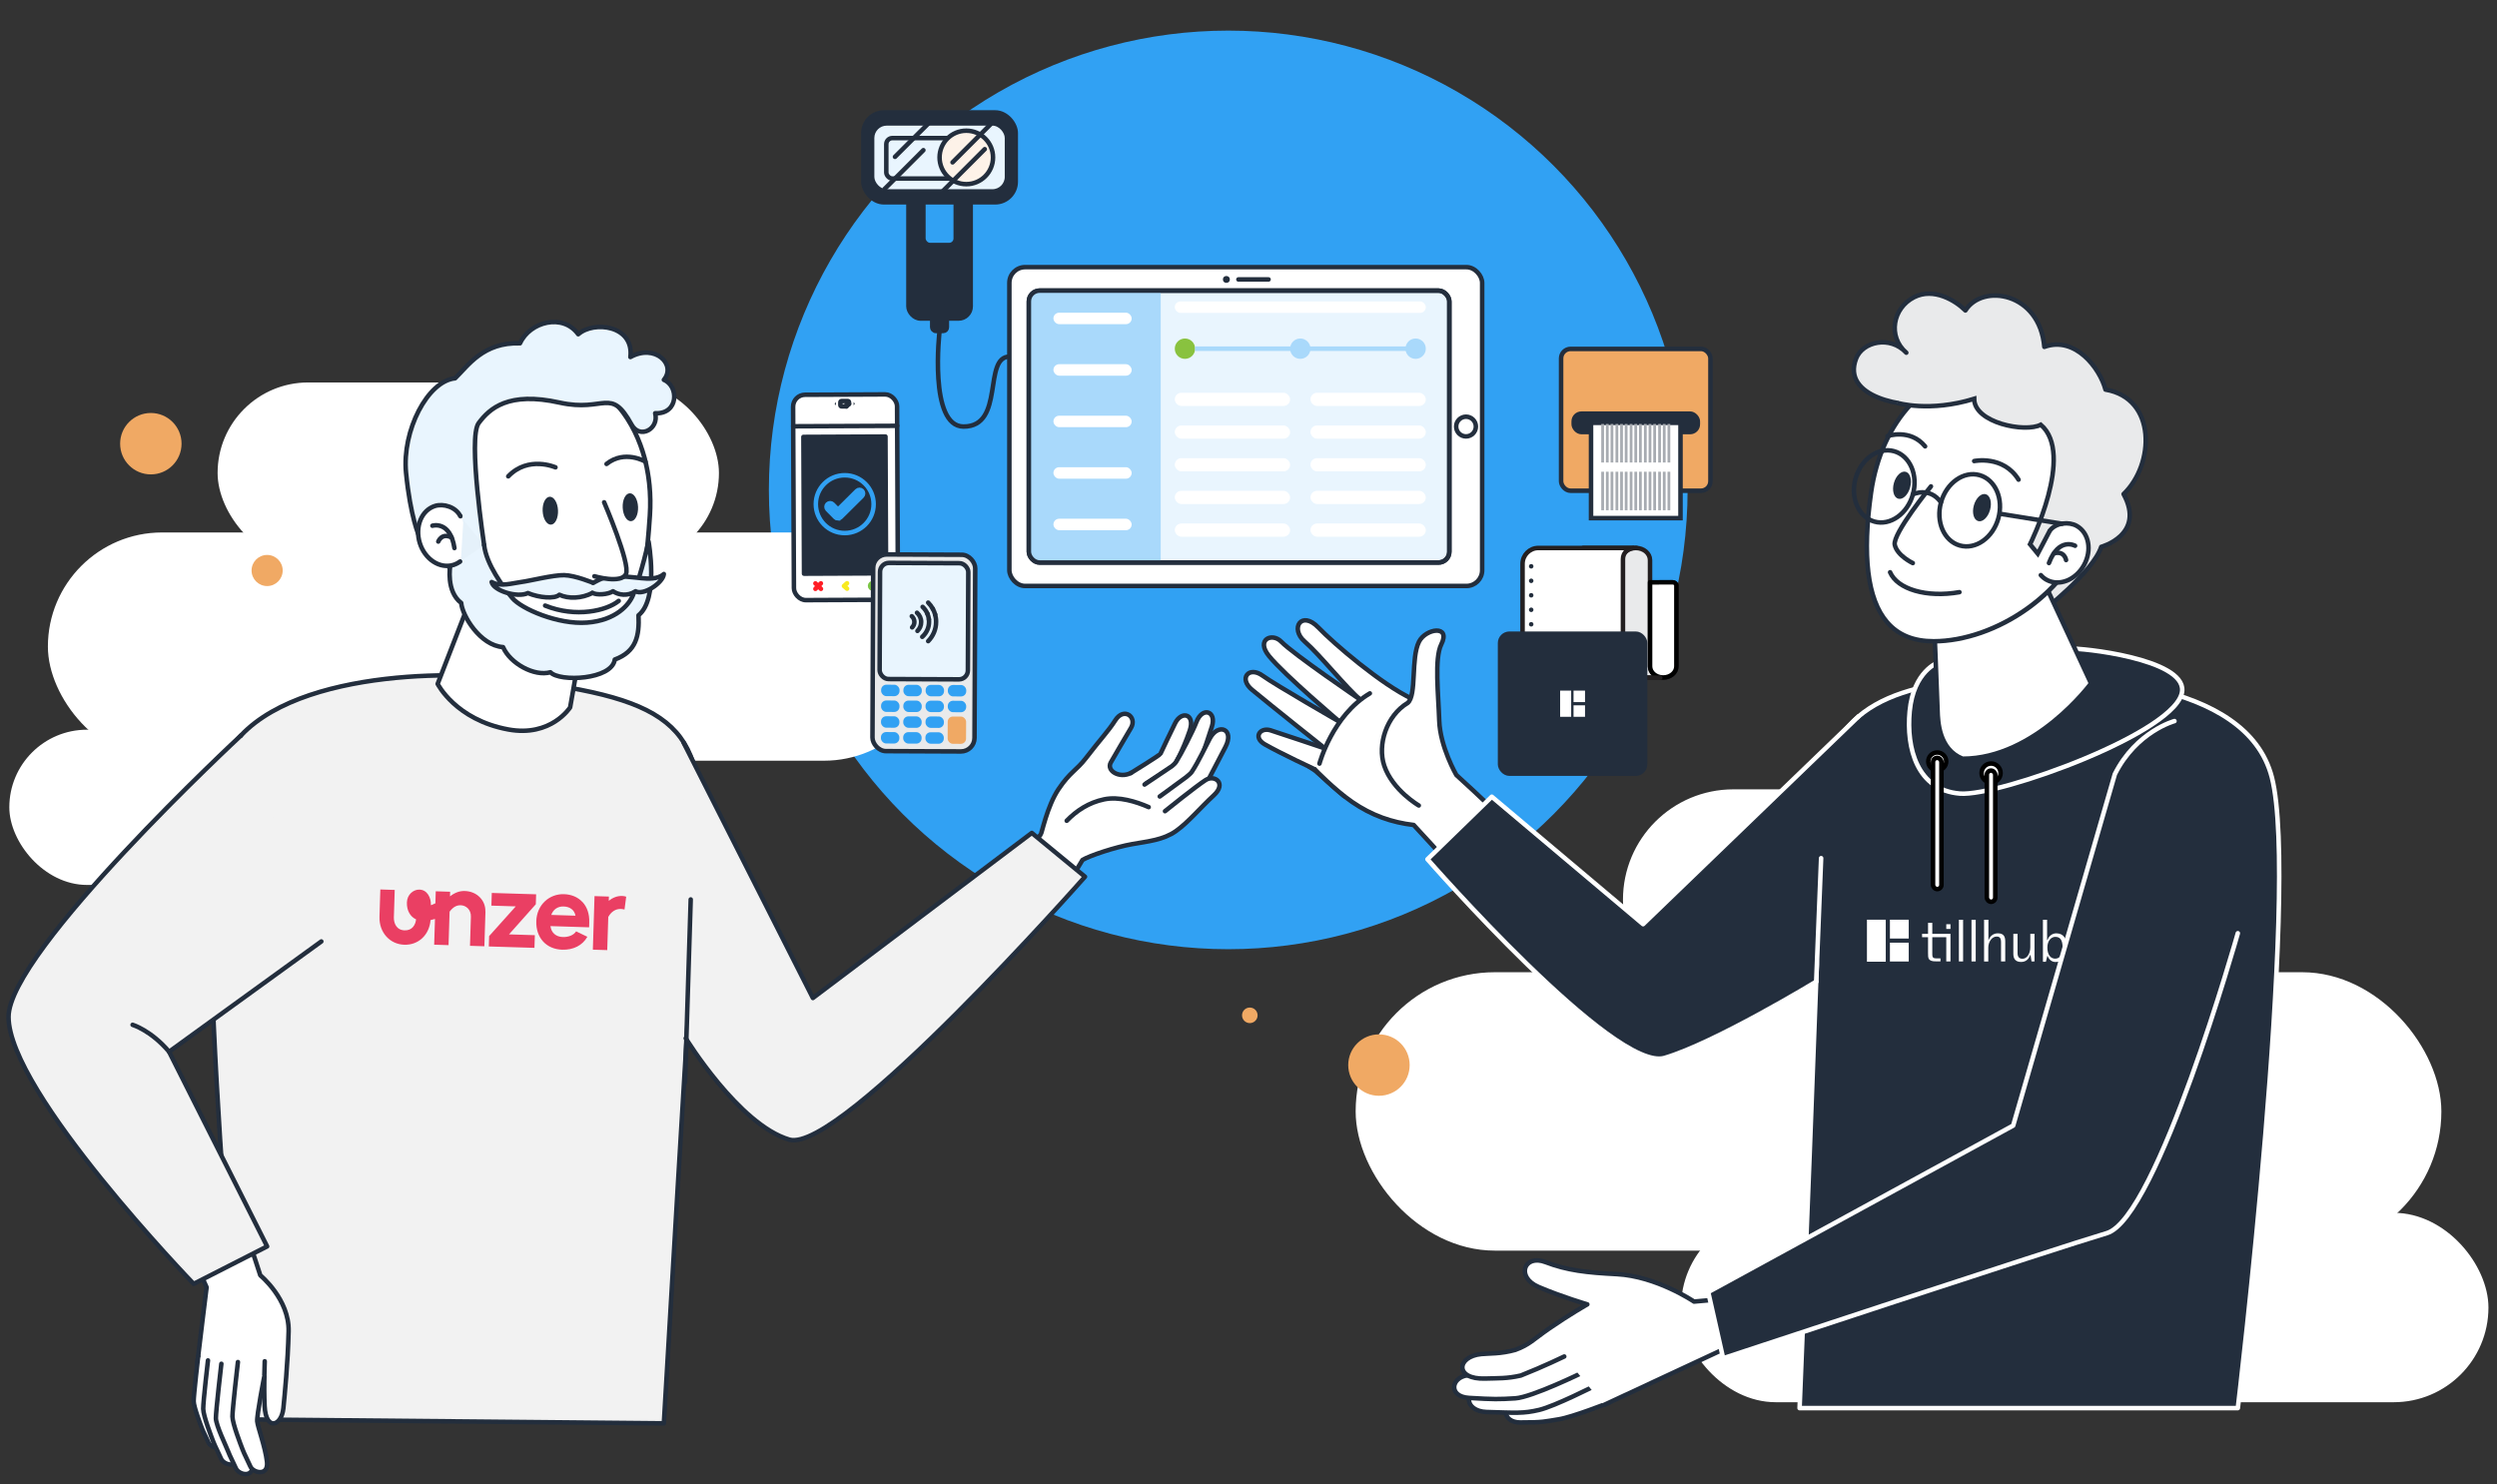 <?xml version="1.0" encoding="UTF-8"?><svg id="Layer_1" xmlns="http://www.w3.org/2000/svg" xmlns:xlink="http://www.w3.org/1999/xlink" viewBox="0 0 552.06 328.21"><rect x="0" y="0" width="552.06" height="328.21" fill="#333333" stroke="none"/><defs><style>.cls-1,.cls-2,.cls-3,.cls-4,.cls-5,.cls-6,.cls-7,.cls-8,.cls-9,.cls-10,.cls-11,.cls-12,.cls-13,.cls-14,.cls-15,.cls-16,.cls-17,.cls-18{stroke-linecap:round;stroke-linejoin:round;}.cls-1,.cls-2,.cls-19{fill:#232e3d;}.cls-1,.cls-3,.cls-6,.cls-8,.cls-10,.cls-11,.cls-13,.cls-17,.cls-20,.cls-21,.cls-22,.cls-23,.cls-24,.cls-18{stroke:#232e3d;}.cls-2,.cls-4{stroke:#fff;}.cls-3,.cls-25,.cls-26{fill:#31a1f3;}.cls-4,.cls-5,.cls-6,.cls-7,.cls-27,.cls-21,.cls-28,.cls-29{fill:#fff;}.cls-5{stroke:#000;}.cls-7,.cls-9,.cls-28{stroke:#231f20;}.cls-8,.cls-9,.cls-30,.cls-22{fill:#e9eaeb;}.cls-10{fill:#fdf2e8;}.cls-11,.cls-23{fill:#e9f5fe;}.cls-12{stroke:#ff1d25;}.cls-12,.cls-13,.cls-14,.cls-15,.cls-16,.cls-24,.cls-31,.cls-18{fill:none;}.cls-14,.cls-26{stroke:#31a1f3;}.cls-15{stroke:#f8ea21;}.cls-16{stroke:#7ac543;}.cls-32{clip-path:url(#clippath);}.cls-17{fill:#f2f2f2;}.cls-33{fill:#ea3f63;}.cls-34{fill:#e5f1fa;}.cls-35,.cls-20{fill:#f0a964;}.cls-36{fill:#89c23f;}.cls-37{fill:#a9d9fb;}.cls-38{fill:#a7abb1;}.cls-20,.cls-21,.cls-28,.cls-22,.cls-23,.cls-26,.cls-24,.cls-31{stroke-miterlimit:10;}.cls-31{stroke:#a9d9fb;}.cls-29{fill-rule:evenodd;}.cls-18{stroke-dasharray:0 0 0 0 0 30.9 15.45 1.55 28.27 123.62;}</style><clipPath id="clippath"><rect class="cls-24" x="227.47" y="64.26" width="92.96" height="60.13" rx="2.39" ry="2.39"/></clipPath></defs><circle class="cls-25" cx="271.55" cy="108.33" r="101.56"/><g><rect class="cls-27" x="299.72" y="214.98" width="240.04" height="61.56" rx="30.78" ry="30.78"/><rect class="cls-27" x="371.66" y="268.18" width="178.51" height="41.88" rx="20.94" ry="20.94"/><rect class="cls-27" x="358.82" y="174.54" width="135.2" height="48.83" rx="24.41" ry="24.41"/></g><g><rect class="cls-27" x="10.59" y="117.74" width="196.8" height="50.47" rx="25.24" ry="25.24" transform="translate(217.98 285.95) rotate(-180)"/><rect class="cls-27" x="2.06" y="161.35" width="146.35" height="34.33" rx="17.17" ry="17.17" transform="translate(150.47 357.03) rotate(-180)"/><rect class="cls-27" x="48.1" y="84.58" width="110.84" height="40.03" rx="20.02" ry="20.02" transform="translate(207.05 209.18) rotate(180)"/></g><circle class="cls-35" cx="33.35" cy="98.11" r="6.79"/><circle class="cls-35" cx="59.06" cy="126.15" r="3.44"/><circle class="cls-35" cx="304.87" cy="235.51" r="6.79"/><circle class="cls-35" cx="276.32" cy="224.51" r="1.72"/><path class="cls-13" d="M207.73,73.18s-2.46,21.14,5.31,21.14c9.23,0,4.17-15.47,10.2-15.47,6.34,0-.45,12.51,6.08,12.51,3.58,0,2.83-3.66,2.83-3.66"/><g><rect class="cls-20" x="345.14" y="77.15" width="33.02" height="31.36" rx="2.1" ry="2.1"/><rect class="cls-19" x="347.43" y="90.97" width="28.44" height="5.06" rx="2.2" ry="2.2"/><rect class="cls-21" x="351.76" y="93.5" width="19.78" height="21.07"/><g><rect class="cls-38" x="354.02" y="104.31" width=".61" height="8.52"/><rect class="cls-38" x="355.05" y="104.31" width=".61" height="8.52"/><rect class="cls-38" x="356.08" y="104.31" width=".61" height="8.52"/><rect class="cls-38" x="357.17" y="104.31" width=".61" height="8.52"/><rect class="cls-38" x="358.2" y="104.31" width=".61" height="8.52"/><rect class="cls-38" x="359.22" y="104.31" width=".61" height="8.52"/><rect class="cls-38" x="360.31" y="104.31" width=".61" height="8.52"/><rect class="cls-38" x="361.34" y="104.31" width=".61" height="8.52"/><rect class="cls-38" x="362.37" y="104.31" width=".61" height="8.52"/><rect class="cls-38" x="363.46" y="104.31" width=".61" height="8.52"/><rect class="cls-38" x="364.49" y="104.31" width=".61" height="8.52"/><rect class="cls-38" x="365.52" y="104.31" width=".61" height="8.52"/><rect class="cls-38" x="366.61" y="104.31" width=".61" height="8.52"/><rect class="cls-38" x="367.64" y="104.31" width=".61" height="8.52"/><rect class="cls-38" x="368.67" y="104.31" width=".61" height="8.52"/></g><g><rect class="cls-38" x="354.02" y="93.75" width=".61" height="8.52"/><rect class="cls-38" x="355.05" y="93.75" width=".61" height="8.52"/><rect class="cls-38" x="356.08" y="93.75" width=".61" height="8.52"/><rect class="cls-38" x="357.17" y="93.75" width=".61" height="8.52"/><rect class="cls-38" x="358.2" y="93.75" width=".61" height="8.52"/><rect class="cls-38" x="359.22" y="93.75" width=".61" height="8.52"/><rect class="cls-38" x="360.31" y="93.75" width=".61" height="8.52"/><rect class="cls-38" x="361.34" y="93.75" width=".61" height="8.52"/><rect class="cls-38" x="362.37" y="93.75" width=".61" height="8.52"/><rect class="cls-38" x="363.46" y="93.75" width=".61" height="8.52"/><rect class="cls-38" x="364.49" y="93.75" width=".61" height="8.52"/><rect class="cls-38" x="365.52" y="93.75" width=".61" height="8.52"/><rect class="cls-38" x="366.61" y="93.75" width=".61" height="8.52"/><rect class="cls-38" x="367.64" y="93.75" width=".61" height="8.52"/><rect class="cls-38" x="368.67" y="93.75" width=".61" height="8.52"/></g></g><g><rect class="cls-1" x="200.85" y="37.91" width="13.76" height="32.52" rx="2.68" ry="2.68"/><rect class="cls-3" x="204.15" y="42.34" width="7.16" height="11.85" rx="1.46" ry="1.46"/><rect class="cls-1" x="206.11" y="67.68" width="3.23" height="5.5" rx=".8" ry=".8" transform="translate(415.45 140.86) rotate(-180)"/><rect class="cls-1" x="190.88" y="24.87" width="33.69" height="19.86" rx="4.54" ry="4.54"/><rect class="cls-11" x="192.81" y="27.28" width="29.83" height="15.06" rx="3.23" ry="3.23"/><rect class="cls-11" x="195.95" y="30.53" width="18.65" height="8.95" rx="1.35" ry="1.35"/><circle class="cls-10" cx="213.64" cy="34.81" r="5.91"/><line class="cls-13" x1="205.28" y1="27.28" x2="197.87" y2="34.68"/><line class="cls-13" x1="204.15" y1="33.21" x2="195.55" y2="41.81"/><line class="cls-13" x1="210.6" y1="35.9" x2="219.02" y2="27.47"/><line class="cls-13" x1="208.37" y1="42.34" x2="217.72" y2="32.98"/></g><g><rect class="cls-6" x="175.43" y="87.26" width="22.99" height="45.41" rx="2.64" ry="2.64" transform="translate(-.49 .84) rotate(-.26)"/><rect class="cls-1" x="177.69" y="96.58" width="18.14" height="30.24" transform="translate(-.5 .84) rotate(-.26)"/><g><line class="cls-12" x1="180.28" y1="129" x2="181.5" y2="130.21"/><line class="cls-12" x1="181.49" y1="128.99" x2="180.28" y2="130.21"/></g><polyline class="cls-15" points="187.27 128.97 186.59 129.58 187.28 130.17"/><circle class="cls-16" cx="192.97" cy="129.55" r=".6"/><line class="cls-13" x1="175.36" y1="94.26" x2="198.36" y2="94.16"/><path class="cls-13" d="M187.12,89.86h-1.05c-.15,0-.27-.11-.27-.26v-.65c0-.15,.11-.27,.26-.27h1.38c.15,0,.27,.11,.27,.26v.37"/><path class="cls-13" d="M187.72,89.32h-.33c-.15,0-.27,.12-.26,.27v.28l.59-.54Z"/><polygon class="cls-19" points="184.8 88.89 184.8 89.66 184.52 89.28 184.8 88.89"/><polygon class="cls-19" points="188.72 89.65 188.72 88.89 189 89.27 188.72 89.65"/><g><path class="cls-26" d="M185.27,114.64c-.21,0-.41-.09-.56-.24l-1.75-1.77c-.31-.31-.31-.82,0-1.13,.31-.31,.82-.31,1.13,0l1.19,1.2,4.18-4.15c.31-.31,.82-.31,1.13,0,.31,.31,.31,.82,0,1.13l-4.75,4.71c-.15,.15-.35,.23-.57,.23Z"/><circle class="cls-14" cx="186.76" cy="111.48" r="6.39"/></g></g><g><g><g><polygon class="cls-9" points="350.03 121.17 361.83 121.17 364.81 128.8 367.6 149.85 338.53 149.55 350.03 121.17"/><path class="cls-9" d="M358.52,144.05v-20.2c0-1.48,1.41-2.68,3.14-2.68h0c1.74,0,3.14,1.2,3.14,2.68v23.53c0,1.37,1.3,2.47,2.91,2.47h0c1.6,0,2.91-1.11,2.91-2.47v-17.88c0-.39-.37-.71-.84-.71l-4.98,.02"/><path class="cls-5" d="M364.81,128.76v18.58c0,1.37,1.3,2.47,2.91,2.47h0c1.6,0,2.91-1.11,2.91-2.47v-17.88c0-.39-.37-.71-.84-.71l-4.98,.02"/><line class="cls-7" x1="367.06" y1="149.85" x2="344" y2="149.85"/></g><path class="cls-28" d="M361.3,121.17h-21.18c-1.93,0-3.5,1.57-3.5,3.5v16.91l22.2,6.25v-24.22c0-1.35,1.09-2.44,2.44-2.44"/><g><line class="cls-18" x1="338.53" y1="125.22" x2="355.92" y2="125.22"/><line class="cls-18" x1="338.53" y1="128.43" x2="355.92" y2="128.43"/><line class="cls-18" x1="338.53" y1="131.63" x2="355.92" y2="131.63"/><line class="cls-18" x1="338.53" y1="134.84" x2="355.92" y2="134.84"/><line class="cls-18" x1="338.53" y1="138.04" x2="355.92" y2="138.04"/></g></g><rect class="cls-1" x="331.65" y="140.13" width="32.06" height="30.94" rx="2.07" ry="2.07"/><g><rect class="cls-27" x="344.93" y="152.71" width="2.44" height="5.79"/><rect class="cls-27" x="347.89" y="152.71" width="2.54" height="2.54"/><rect class="cls-27" x="347.89" y="155.96" width="2.54" height="2.54"/></g></g><g><path class="cls-8" d="M427.51,89.34c-6.53,1.04-20.46-1.51-17.14-10.07,1.45-3.74,7.51-5.14,11.09-1.28-4.16-3.57-3-9.87,1.72-12.27,4.33-2.2,9.15,.73,11.35,2.93,3.79-6.04,16.43-4.01,17.45,8.05,6.8-2.47,12.27,4.7,13.52,9.45,11.35,1.92,10.87,16.54,4,23.1,4.89,9.01-4.94,11.67-4.94,11.67-1.83,5.62-13.36,14.55-13.36,14.55"/><g><path class="cls-6" d="M300.79,154.74c-3.07-2.54-9.01-10-12.34-12.88-3.32-2.88-.71-7.01,3.04-3.09,3.36,3.5,14,12.65,20.76,15.77l6.26,18.79-6.25,7.21-15.08-4.5-6.42-5.64-1.33-.88,4.93-8.69,6.41-6.09"/><path class="cls-6" d="M290.64,170.08s4.41,4.58,8.33,7.27c4.3,2.96,8.74,4.51,13.58,5.07,1.3,1.48,6.38,6.68,10.35,11.84l12.27-10.43c-7.87-7.69-13.19-12.46-13.19-12.46,0,0-3.59-6.22-3.78-12.02s-1.09-13.79,.44-16.84c2.23-4.44-3.43-3.53-4.9-.64-1.86,3.65-.48,11.84-2.51,13.56-4.7,2.81-6.74,9.26-5.19,13.88,1.84,5.45,7.64,8.8,7.64,8.8"/><path class="cls-6" d="M300.79,154.74s-14.8-10.05-17.54-12.87c-1.98-2.04-5.66-.48-2.7,3.17,3.42,4.22,15.66,14.58,15.66,14.58"/><path class="cls-6" d="M296.21,159.63s-14.12-8.1-17.1-10.25-5.33,.63-2.3,3.14c3.9,3.25,16.13,12.98,16.13,12.98"/><path class="cls-6" d="M292.94,165.5s-9.3-3.14-12.03-4.01c-2.31-.73-3.95,1.56-1.29,3.09,3.43,1.98,11.01,5.51,11.01,5.51"/><path class="cls-6" d="M291.72,168.85s2.84-10.62,11.14-15.53"/></g><path class="cls-2" d="M397.87,311.35s4.26-104.65,4.99-133.59c.56-22.19,17.3-27.01,40.68-27.89,15.37-.58,53.12,0,58.75,22.04,6.23,24.37-7.53,139.45-7.53,139.45h-96.89Z"/><path class="cls-2" d="M457.51,143.43l-29.01,3.06s-5.44,1.87-6.29,10.78c-.78,8.19,1.65,17.46,11.12,18.21,8.67,.68,48.54-13.71,49.13-22.76,.46-7.08-22.47-9.51-24.96-9.28Z"/><path class="cls-2" d="M401.54,217.07s-22.34,13.56-33.51,16.86c-11.16,3.3-52.43-43.93-52.43-43.93l14.22-13.83,33.45,28.18,47.67-45.96"/><path class="cls-6" d="M427.51,135.29s.8,18.97,.87,21.83c.06,2.4,.3,8.59,5.52,10.65,16.14,0,28.4-16.65,28.4-16.65l-11.11-23.95-23.68,8.11Z"/><g><path class="cls-27" d="M427.51,141.8c-4.4,0-7.85-1.41-10.27-4.19-4.36-5.03-5.56-14.69-3.57-28.71,2.28-16,12.86-27.17,25.74-27.17,2.23,0,4.49,.35,6.71,1.03,15.87,4.86,20.82,14.94,16.04,32.67-4.25,15.78-21.35,26.38-34.65,26.38Z"/><path class="cls-19" d="M439.42,81.23v1c2.18,0,4.39,.34,6.56,1,15.55,4.77,20.4,14.65,15.7,32.06-4.2,15.56-21.05,26.01-34.17,26.01-4.31,0-7.54-1.31-9.89-4.02-4.26-4.91-5.42-14.44-3.45-28.31,2.24-15.74,12.62-26.74,25.24-26.74v-1m0,0c-12.79,0-23.87,11.02-26.23,27.6-2.33,16.4-1.32,33.47,14.33,33.47,13.79,0,30.82-10.75,35.13-26.75,4.11-15.23,1.94-27.67-16.37-33.28-2.31-.71-4.61-1.05-6.86-1.05h0Z"/></g><path class="cls-6" d="M426.91,107.55s-8.53,10.51-8,12.92,3.99,4.04,3.99,4.04"/><path class="cls-6" d="M417.88,126.54c1.61,3.75,8.07,5.68,15.33,4.4"/><ellipse class="cls-19" cx="438.17" cy="112.24" rx="3.09" ry="1.86" transform="translate(211.91 503.9) rotate(-74.35)"/><ellipse class="cls-19" cx="420.49" cy="107.29" rx="3.09" ry="1.86" transform="translate(203.77 483.26) rotate(-74.35)"/><path class="cls-13" d="M436.47,101.95s6.41-1.36,9.81,4.11"/><path class="cls-13" d="M417.31,96.42s5.02-1.72,8.31,2.28"/><g><path class="cls-29" d="M412.76,212.66h4.16v-9.29h-4.16v9.29Zm5.08-5.13h4.16v-4.16h-4.16v4.16Zm0,5.08h4.16v-4.16h-4.16v4.16Zm9.24-.13c-.74-.27-.81-.6-.81-1.75v-3.49h-1.32v-.75h1.32v-2.44h.94v2.44h3.25v.75h-3.25v3.54c0,.62,.01,.94,.37,1.07,.14,.05,.37,.07,.6,.07h.84v.66h-.87c-.37,0-.8-.01-1.06-.11"/><path class="cls-29" d="M430.3,212.59h.93v-6.1h-.93v6.1h0Zm0-7.18h.93v-1.04h-.93v1.04h0Zm2.79,7.18h.93v-9.21h-.93v9.21Zm2.79,0h.93v-9.21h-.93v9.21Zm2.79-9.21h.95v4.55h.02c.39-1.07,1.13-1.55,2.09-1.55,1.32,0,1.61,.79,1.61,1.79v4.43h-.93v-4.24c0-.92-.28-1.27-.98-1.27-1.06,0-1.84,1.21-1.84,2.43v3.09h-.93v-9.21h0Zm6.46,7.54v-4.43h.93v4.24c0,.92,.4,1.27,1.1,1.27,1,0,1.72-1.13,1.72-2.54v-2.97h.93v6.1h-.66l-.22-1.46h-.04c-.38,.99-1,1.58-2.06,1.58-1.28,0-1.7-.79-1.7-1.79m10.89-1.39c0-1.81-.62-2.37-1.63-2.37-.77,0-1.74,.71-1.74,2.36s.77,2.46,1.72,2.46,1.65-.75,1.65-2.45m-3.3,1.86h-.08l-.31,1.28h-.66v-9.29h.92v4.48h.09c.37-1.08,1.23-1.48,1.94-1.48,1.56,0,2.38,1.11,2.38,3.16,0,1.88-.87,3.18-2.52,3.18-.82,0-1.43-.48-1.77-1.32"/></g><g><path class="cls-6" d="M355.74,310.17s-8.06,3.19-11.13,3.67c-3.07,.48-3.33,.71-8.53,.7-3.95-.01-4.64-4.28,.55-4.65,3.23-.23,7.21-.91,7.21-.91l8.07-3.58"/><path class="cls-6" d="M352.77,306.36s-9.01,4.59-12.51,5.41-5.12,.64-11.62,.45c-4.76-.14-5.66-4.99,.35-4.99,3.93,0,8.41-.65,8.41-.65l11.18-4.81"/><path class="cls-6" d="M349.89,303.5s-11.2,5.48-14.88,5.7-4.66,.24-10.19-.09c-4.68-.28-4.04-4.52-.37-5,3.81-.49,9.23,.07,9.23,.07l10.93-7.22"/><path class="cls-6" d="M345.84,299.95s-4.64,2.26-9.61,4.21c-3.11,.71-4.98,.57-7.84,.67-6.86,.24-6.38-4.88-.89-5.42,1.78-.18,4.21,0,7.51-.92,3.17-1.16,3.98-2.31,7.54-4.76,4.39-3.03,8.39-5.31,8.39-5.31,0,0-5.64-1.65-10.77-3.84-5.13-2.2-3.2-7.32,1.56-5.49s9.07,2.31,15.74,2.65c8.79,.46,17.07,6.07,17.07,6.07l5.45-.49,2.75,10.25-28.12,13.1"/></g><path class="cls-2" d="M494.76,206.36s-17.81,63.03-28.97,66.32c-11.16,3.3-84.82,27.66-84.82,27.66l-3.3-14.64,67.42-36.81,22.48-77.71c4.76-9.47,13.18-11.73,13.18-11.73"/><path class="cls-30" d="M419.49,89.09s7.11,2.15,16.98-.91c0,5.31,11.27,7.55,14.73,5.74,7.59,6.47-2.38,26.43-2.38,26.43l1.71,2.08,2.67-5.1,8.55,4.9,5.84-18.3-3.17-12.95-12.43-11.26-17.35-3.02-9.01,1.1-6.13,11.28Z"/><g><path class="cls-6" d="M451.2,127.17c.36,.41,.78,.76,1.27,1.03,2.72,1.52,6.42,.09,8.26-3.21,1.84-3.29,1.12-7.19-1.6-8.71-1.67-.94-4.52-.77-5.93,1.05"/><path class="cls-13" d="M458.78,120.68s-3.59-2.01-5.78,3.82"/><path class="cls-13" d="M456.79,123.84s-.33-2.13-2.68-1.48"/></g><ellipse class="cls-13" cx="416.57" cy="107.55" rx="8.08" ry="6.58" transform="translate(200.65 479.67) rotate(-74.35)"/><ellipse class="cls-13" cx="435.46" cy="112.84" rx="8.08" ry="6.58" transform="translate(209.35 501.72) rotate(-74.35)"/><path class="cls-13" d="M422.9,109.32s3.64-1.79,6.22,1.74"/><line class="cls-6" x1="442.13" y1="113.6" x2="455.89" y2="115.81"/><line class="cls-4" x1="402.63" y1="189.76" x2="401.54" y2="217.07"/><circle class="cls-5" cx="428.3" cy="168.37" r="1.98"/><circle class="cls-5" cx="440.21" cy="170.93" r="2.1"/><rect class="cls-5" x="427.37" y="167.58" width="1.86" height="29.02" rx=".93" ry=".93"/><rect class="cls-5" x="439.27" y="170.39" width="1.86" height="29.02" rx=".93" ry=".93"/><path class="cls-24" d="M419.49,89.09s7.11,2.15,16.98-.91c0,5.31,11.27,7.55,14.73,5.74,7.59,6.47-2.38,26.43-2.38,26.43l1.71,2.08,2.67-5.1"/></g><g><g><polygon class="cls-27" points="241.78 170.39 247.23 171.92 248.82 171.31 251.34 170.23 256.95 175.14 260.3 180.46 251.74 184.53 230.56 189.31 227.69 187.5 238.1 176.59 241.78 170.39"/><path class="cls-6" d="M250.04,170.92s6.39-3.93,6.53-4.25c.66-1.45,2.05-4.3,3.22-6.72,1.38-2.86,4.52-2.14,3.25,1.61-1.59,4.67-3.43,7.73-3.43,7.73l-6.2,3.94"/><path class="cls-6" d="M253.05,173.48l6.01-4.04c.28-.2,.78-.67,.96-.96,1.06-1.65,3.69-6.73,4.51-8.86,1.33-3.43,4.5-2.38,3.4,1.07-1.5,4.7-3.26,9.58-3.26,9.58l-6.58,5.91"/><path class="cls-6" d="M256.41,176.12l5.78-4.23c.45-.37,1.05-.85,1.27-1.17,1.45-2.15,3.16-5.84,4.03-7.45,1.87-3.49,5.5-2.08,3.44,1.9-2.26,4.38-4.17,8-4.17,8l-8.26,7.71"/><path class="cls-6" d="M250.04,170.92c-2.59,1.3-5.49-.53-4.45-2.33,1.9-3.31,2.51-4.32,4.46-7.64,1.41-2.4-1.55-4.67-3.45-1.71-1.61,2.51-3.24,4.13-6.5,8.38-2.13,2.78-3.51,3.05-6.08,6.89-2.56,3.85-3.67,9.79-3.95,10.05l-2.39,2.94"/><path class="cls-6" d="M253.96,178.47c-2.84-1.24-6.6-2.39-9.84-1.72-3.4,.7-6.12,2.51-8.28,4.74"/><path class="cls-6" d="M257.57,179.37s6.9-5.56,8.99-6.89c1.95-1.25,4.71,.69,1.8,3.38-2.99,2.75-5.63,5.97-8.39,7.92-2.76,1.95-6.14,2.25-9.63,2.87-3.82,.67-9.35,2.52-11.01,3.5,0,0-2.4,4.04-3.88,6.3l-7.74-8.93"/></g><path class="cls-17" d="M146.77,314.74s5.7-98.16,7.71-127.68c1.87-27.51-6.33-32.92-44.69-37.2-15.28-1.7-55.82-.42-61.45,21.62-6.23,24.37,5.3,142.38,5.3,142.38l93.14,.87Z"/><path class="cls-17" d="M151.61,229.58s11.72,19.11,22.89,22.41c11.16,3.3,65.38-58.13,65.38-58.13l-11.76-9.68-48.4,36.5-28.59-56.46"/><path class="cls-6" d="M129.78,135.29l-3.73,21.13s-4.2,6.63-13.68,4.88c-11.66-2.15-15.61-10.08-15.61-10.08l9.33-24.04,23.68,8.11Z"/><g><path class="cls-27" d="M124.95,145.62c-13.41,0-29.15-18.43-30.07-35.21-1.01-18.34,5.92-27.17,22.45-28.64,.71-.06,1.43-.1,2.13-.1,6.29,0,11.95,2.49,16.35,7.19,5.66,6.06,8.53,15.24,7.86,25.2-1.15,17.01-3.31,31.12-18.28,31.55-.14,0-.29,0-.43,0h0Z"/><path class="cls-19" d="M119.47,82.17c6.15,0,11.68,2.43,15.98,7.03,5.57,5.96,8.38,15,7.72,24.82-1.13,16.76-3.25,30.67-17.8,31.09-.14,0-.28,0-.42,0-13.19,0-28.66-18.18-29.57-34.74-.99-18,5.8-26.67,22-28.12,.7-.06,1.4-.09,2.09-.09m0-1c-.72,0-1.44,.03-2.17,.1-19.08,1.7-23.77,13.41-22.91,29.17,.9,16.37,16.32,35.69,30.57,35.69,.15,0,.3,0,.45,0,15.64-.45,17.66-15.49,18.77-32.02,1.26-18.75-9.67-32.92-24.7-32.92h0Z"/></g><path class="cls-6" d="M136.79,132.87c-2.63,2.16-9.43,3.8-16.27,1.04"/><ellipse class="cls-19" cx="121.67" cy="112.92" rx="1.7" ry="3.09" transform="translate(-5.07 5.73) rotate(-2.64)"/><ellipse class="cls-19" cx="139.37" cy="112.16" rx="1.7" ry="3.09" transform="translate(-5.02 6.54) rotate(-2.64)"/><path class="cls-13" d="M122.81,103.34s-5.99-2.66-10.44,1.99"/><path class="cls-13" d="M142.7,102.08s-4.56-2.72-8.6,.51"/><polygon class="cls-34" points="101.76 111.93 102.41 115.65 101.76 126.21 107.69 123.19 106.59 115.89 101.76 111.93"/><path class="cls-11" d="M107.04,120.53s-3.63-23.76-1.21-26.98c2.41-3.22,6.54-7.05,17.92-4.52,9.99,2.21,11.23-3.62,15.88,4.86,1.83,3.33,6.13,.95,5.22-2.51,5.25,.23,5.25-6.03,1.92-7.39,2.81-3.39-1.94-8.06-7.4-5.04,.85-7.02-8.06-8.09-11.53-5.04-3.39-4.7-10.7-2.78-12.87,2-8.15-.26-11.48,4.96-14.35,7.74-6.09,.61-11.76,11.59-10.85,20.9,.98,9.89,2.89,13.98,2.89,13.98l9.11-4.39"/><path class="cls-11" d="M107.04,120.53c.46,4.25,4.23,9.32,6.23,11.71s10.08,5.91,16.51,5.43c6.43-.48,9.37-3.98,10.21-6.18,1.91-4.97,3.4-11.75,3.4-11.75,0,0,2.32,12.65-2.22,16.31,.2,4.5-.46,8.02-5.25,9.79-.62,4.5-12.2,5-14.23,2.81-3.55,1.01-8.91-1.95-10.47-5.56-5.07-.35-9.02-6.95-9.25-9.76-3.42-2.59-2.43-8.21-2.43-8.21l2.14-.96"/><g><path class="cls-6" d="M101.68,124.18c-.43,.33-.92,.58-1.45,.74-2.98,.92-6.3-1.24-7.42-4.85-1.12-3.6,.39-7.27,3.37-8.19,1.83-.57,4.58,.19,5.59,2.25"/><path class="cls-13" d="M95.6,116.25s3.93-1.22,4.87,4.94"/><path class="cls-13" d="M96.9,119.75s.76-2.02,2.93-.9"/></g><path class="cls-11" d="M131.17,128.89s-3.99-1.67-6.45-1.71-7.66,1.29-9.51,1.52-4.58,1.13-6.51,0c.39,1.91,5.7,3.57,8.01,2.44,2.46,1.04,5.97,1.35,6.95,.37,2,.94,4.94,.85,7.35-.41"/><path class="cls-11" d="M131.17,128.89s2.04-1.3,3.84-1.46,5.39,.27,6.76,.41,3.66,.31,5-.91c-.16,1.93-4.49,4.83-6.26,3.81-1.74,1.16-3.76,.85-4.98,0-1.13,.75-3.66,.9-4.53,.35"/><path class="cls-6" d="M133.57,111.07s5.85,13.6,4.83,15.85c-1.02,2.25-6.99,.5-6.99,.5"/><g><path class="cls-6" d="M58.53,301s-.23,5.44-.02,9.9c.26,5.63,3.75,4.45,4.14,.49,.28-2.8,.99-9.88,1.16-17.01,.17-7.13-6.26-12.38-6.26-12.38l-3.5-10.71-12.93,3.2,4.56,10.16s-1.68,13.47-2.02,16.52c-.34,3.05,.71,7,.71,7l10.47,2.69,3.27-4.45"/><path class="cls-6" d="M43.82,299.86s-1.01,8.68-1,9.98,1.51,5.14,1.85,6.05,.9,1.9,1.43,3.11c.53,1.21,3.36,1.86,3.05-.85s-1.68-6.32-1.79-7.41,1.27-7.69,1.27-7.69"/><path class="cls-6" d="M45.98,300.82s-1.07,9.15-1.05,10.72,1.82,6.2,2.24,7.29,1.08,2.29,1.72,3.75,4.05,2.24,3.68-1.03c-.37-3.27-2.03-7.62-2.16-8.94s1.53-9.27,1.53-9.27"/><path class="cls-6" d="M48.94,301.56s-1.22,10.47-1.21,12.04,2.3,6.25,2.71,7.34,1.08,2.29,1.72,3.75,4.05,2.24,3.68-1.03-2.03-7.62-2.16-8.94c-.13-1.32,.76-10.96,.76-10.96"/><path class="cls-6" d="M52.6,301.18s-1.22,10.47-1.21,12.04,1.82,6.2,2.24,7.29c.41,1.09,1.08,2.29,1.72,3.75,.64,1.46,4.05,2.24,3.68-1.03s-2.03-7.62-2.16-8.94,1.56-9.89,1.56-9.89"/></g><line class="cls-13" x1="152.71" y1="198.89" x2="151.45" y2="239.4"/><path class="cls-17" d="M53.26,162.65S1.89,210.36,1.89,224.85c0,16.67,40.93,59.04,40.93,59.04l16.24-8.28-21.68-43.05,33.66-24.38"/><path class="cls-6" d="M29.32,226.61s4.06,1.23,8.06,5.94"/><g id="Unzer_Logo"><path class="cls-33" d="M107.33,201.53l-.24,7.71-3.18-.1,.2-6.45c.05-1.59-1.11-2.48-2.22-2.52-.96-.03-1.73,.41-2.49,1.42l-.23,7.4-3.18-.1,.18-5.69c-.32,.1-.66,.18-.98,.25-.27,3.28-2.66,5.55-5.82,5.45s-5.57-2.7-5.47-6.18l.19-6.04,3.18,.1-.19,6.04c-.04,1.3,.56,2.85,2.38,2.9,1.68,.05,2.4-1.22,2.53-2.43-1.3-.6-2.08-1.96-2.03-3.74s1.47-2.89,2.79-2.84c1.7,.05,2.58,1.77,2.52,3.45,0,0,.48-.15,.99-.42l.08-2.66,3.18,.1-.03,1.02c1.12-.85,2.13-1.22,3.29-1.18,1.28,.04,2.45,.52,3.29,1.37,.84,.84,1.28,1.97,1.24,3.17Zm1.31-1.28l5.39,.17-5.89,6.57h0l-.07,2.29,10.09,.31,.09-2.8-5.71-.18,5.92-6.66h0l.07-2.2-9.8-.3-.09,2.81Zm20.15-.79c1.03,1.12,1.55,2.67,1.49,4.49l-.03,1.1-8.55-.27c.18,1.47,1.2,2.37,2.74,2.42,1.28,.04,2.41-.44,2.93-1.25h.02l2.46,1.19v.02c-1.07,1.88-3.08,2.92-5.55,2.84-3.54-.11-5.84-2.65-5.73-6.32,.05-1.73,.73-3.29,1.91-4.39,1.13-1.06,2.62-1.61,4.19-1.57,1.68,.05,3.1,.65,4.1,1.74Zm-1.56,3.01c-.22-1.23-1.2-1.99-2.62-2.03-1.3-.04-2.32,.66-2.73,1.87l5.35,.17Zm11.21-4.19c-.42-.15-.9-.16-.9-.16-1.04-.03-2.06,.34-2.95,1.08l.03-.95-3.18-.1-.37,11.84,3.18,.1,.23-7.34c.66-1.17,1.65-1.8,2.77-1.76,0,0,.5,.02,.82,.12l.37-2.82Z"/></g></g><g><rect class="cls-6" x="223.16" y="59.07" width="104.53" height="70.5" rx="3.48" ry="3.48"/><rect class="cls-11" x="227.47" y="64.26" width="92.96" height="60.13" rx="2.39" ry="2.39"/><g><g class="cls-32"><rect class="cls-37" x="219.84" y="62.97" width="36.78" height="64.32"/></g><rect class="cls-24" x="227.47" y="64.26" width="92.96" height="60.13" rx="2.39" ry="2.39"/></g><rect class="cls-27" x="232.9" y="91.92" width="17.3" height="2.54" rx="1.27" ry="1.27"/><rect class="cls-27" x="232.9" y="80.53" width="17.3" height="2.54" rx="1.27" ry="1.27"/><rect class="cls-27" x="232.9" y="69.14" width="17.3" height="2.54" rx="1.27" ry="1.27"/><rect class="cls-27" x="259.73" y="66.65" width="55.5" height="2.54" rx="1.27" ry="1.27"/><rect class="cls-27" x="232.9" y="103.31" width="17.3" height="2.54" rx="1.27" ry="1.27"/><rect class="cls-27" x="232.9" y="114.7" width="17.3" height="2.54" rx="1.27" ry="1.27"/><circle class="cls-36" cx="261.98" cy="77.1" r="2.25"/><circle class="cls-37" cx="287.48" cy="77.1" r="2.25"/><circle class="cls-37" cx="312.98" cy="77.1" r="2.25"/><line class="cls-31" x1="264.23" y1="77.1" x2="312.98" y2="77.1"/><rect class="cls-27" x="259.73" y="86.85" width="25.5" height="2.92" rx="1.46" ry="1.46"/><rect class="cls-27" x="259.73" y="94.08" width="25.5" height="2.92" rx="1.46" ry="1.46"/><rect class="cls-27" x="259.73" y="101.31" width="25.5" height="2.92" rx="1.46" ry="1.46"/><rect class="cls-27" x="259.73" y="108.53" width="25.5" height="2.92" rx="1.46" ry="1.46"/><rect class="cls-27" x="289.73" y="108.53" width="25.5" height="2.92" rx="1.46" ry="1.46"/><rect class="cls-27" x="259.73" y="115.76" width="25.5" height="2.92" rx="1.46" ry="1.46"/><rect class="cls-27" x="289.73" y="86.85" width="25.5" height="2.92" rx="1.46" ry="1.46"/><rect class="cls-27" x="289.73" y="94.08" width="25.5" height="2.92" rx="1.46" ry="1.46"/><rect class="cls-27" x="289.73" y="101.31" width="25.5" height="2.92" rx="1.46" ry="1.46"/><rect class="cls-27" x="289.73" y="115.76" width="25.5" height="2.92" rx="1.46" ry="1.46"/><circle class="cls-6" cx="324.12" cy="94.32" r="2.18"/><circle class="cls-19" cx="271.14" cy="61.79" r=".76"/><line class="cls-13" x1="273.8" y1="61.79" x2="280.46" y2="61.79"/></g><g><rect class="cls-22" x="192.97" y="122.64" width="22.56" height="43.49" rx="2.99" ry="2.99" transform="translate(.61 -.86) rotate(.24)"/><rect class="cls-23" x="194.52" y="124.51" width="19.51" height="25.68" rx="1.97" ry="1.97" transform="translate(.58 -.86) rotate(.24)"/><g><rect class="cls-25" x="194.8" y="151.41" width="4.07" height="2.53" rx="1.15" ry="1.15" transform="translate(.65 -.83) rotate(.24)"/><rect class="cls-25" x="199.72" y="151.43" width="4.07" height="2.53" rx="1.15" ry="1.15" transform="translate(.65 -.85) rotate(.24)"/><rect class="cls-25" x="204.64" y="151.45" width="4.07" height="2.53" rx="1.15" ry="1.15" transform="translate(.65 -.87) rotate(.24)"/><rect class="cls-25" x="209.55" y="151.47" width="4.07" height="2.53" rx="1.15" ry="1.15" transform="translate(.65 -.89) rotate(.24)"/><rect class="cls-25" x="194.79" y="154.9" width="4.07" height="2.53" rx="1.15" ry="1.15" transform="translate(.66 -.83) rotate(.24)"/><rect class="cls-25" x="199.71" y="154.92" width="4.07" height="2.53" rx="1.15" ry="1.15" transform="translate(.66 -.85) rotate(.24)"/><rect class="cls-25" x="204.62" y="154.94" width="4.07" height="2.53" rx="1.15" ry="1.15" transform="translate(.66 -.87) rotate(.24)"/><rect class="cls-25" x="209.54" y="154.96" width="4.07" height="2.53" rx="1.15" ry="1.15" transform="translate(.66 -.89) rotate(.24)"/><rect class="cls-25" x="194.77" y="158.39" width="4.07" height="2.53" rx="1.15" ry="1.15" transform="translate(.68 -.83) rotate(.24)"/><rect class="cls-25" x="199.69" y="158.41" width="4.07" height="2.53" rx="1.15" ry="1.15" transform="translate(.68 -.85) rotate(.24)"/><rect class="cls-25" x="204.61" y="158.43" width="4.07" height="2.53" rx="1.15" ry="1.15" transform="translate(.68 -.87) rotate(.24)"/><rect class="cls-25" x="194.76" y="161.88" width="4.07" height="2.53" rx="1.15" ry="1.15" transform="translate(.69 -.83) rotate(.24)"/><rect class="cls-25" x="199.68" y="161.9" width="4.07" height="2.53" rx="1.15" ry="1.15" transform="translate(.69 -.85) rotate(.24)"/><rect class="cls-25" x="204.59" y="161.93" width="4.07" height="2.53" rx="1.15" ry="1.15" transform="translate(.69 -.87) rotate(.24)"/><rect class="cls-35" x="209.52" y="158.45" width="4.07" height="6.03" rx="1.15" ry="1.15" transform="translate(.68 -.89) rotate(.24)"/></g><g><path class="cls-13" d="M206.74,135.88c.15,.53,.23,1.09,.22,1.66,0,1.65-.67,3.14-1.75,4.23"/><path class="cls-13" d="M206.23,134.61c.22,.4,.39,.82,.52,1.27"/><path class="cls-13" d="M205.21,133.25c.4,.4,.74,.86,1.02,1.36"/><path class="cls-13" d="M205.37,136.96c.02,.17,.03,.35,.03,.53,0,1.32-.58,2.51-1.5,3.33"/><path class="cls-13" d="M205.05,135.73c.16,.39,.27,.8,.32,1.23"/><path class="cls-13" d="M203.98,134.19c.46,.43,.82,.95,1.07,1.54"/><path class="cls-13" d="M202.74,135.49c.57,.51,.93,1.25,.92,2.07,0,.76-.31,1.45-.82,1.95"/><path class="cls-13" d="M201.59,136.26c.35,.31,.57,.77,.57,1.27,0,.47-.19,.89-.5,1.2"/></g></g></svg>